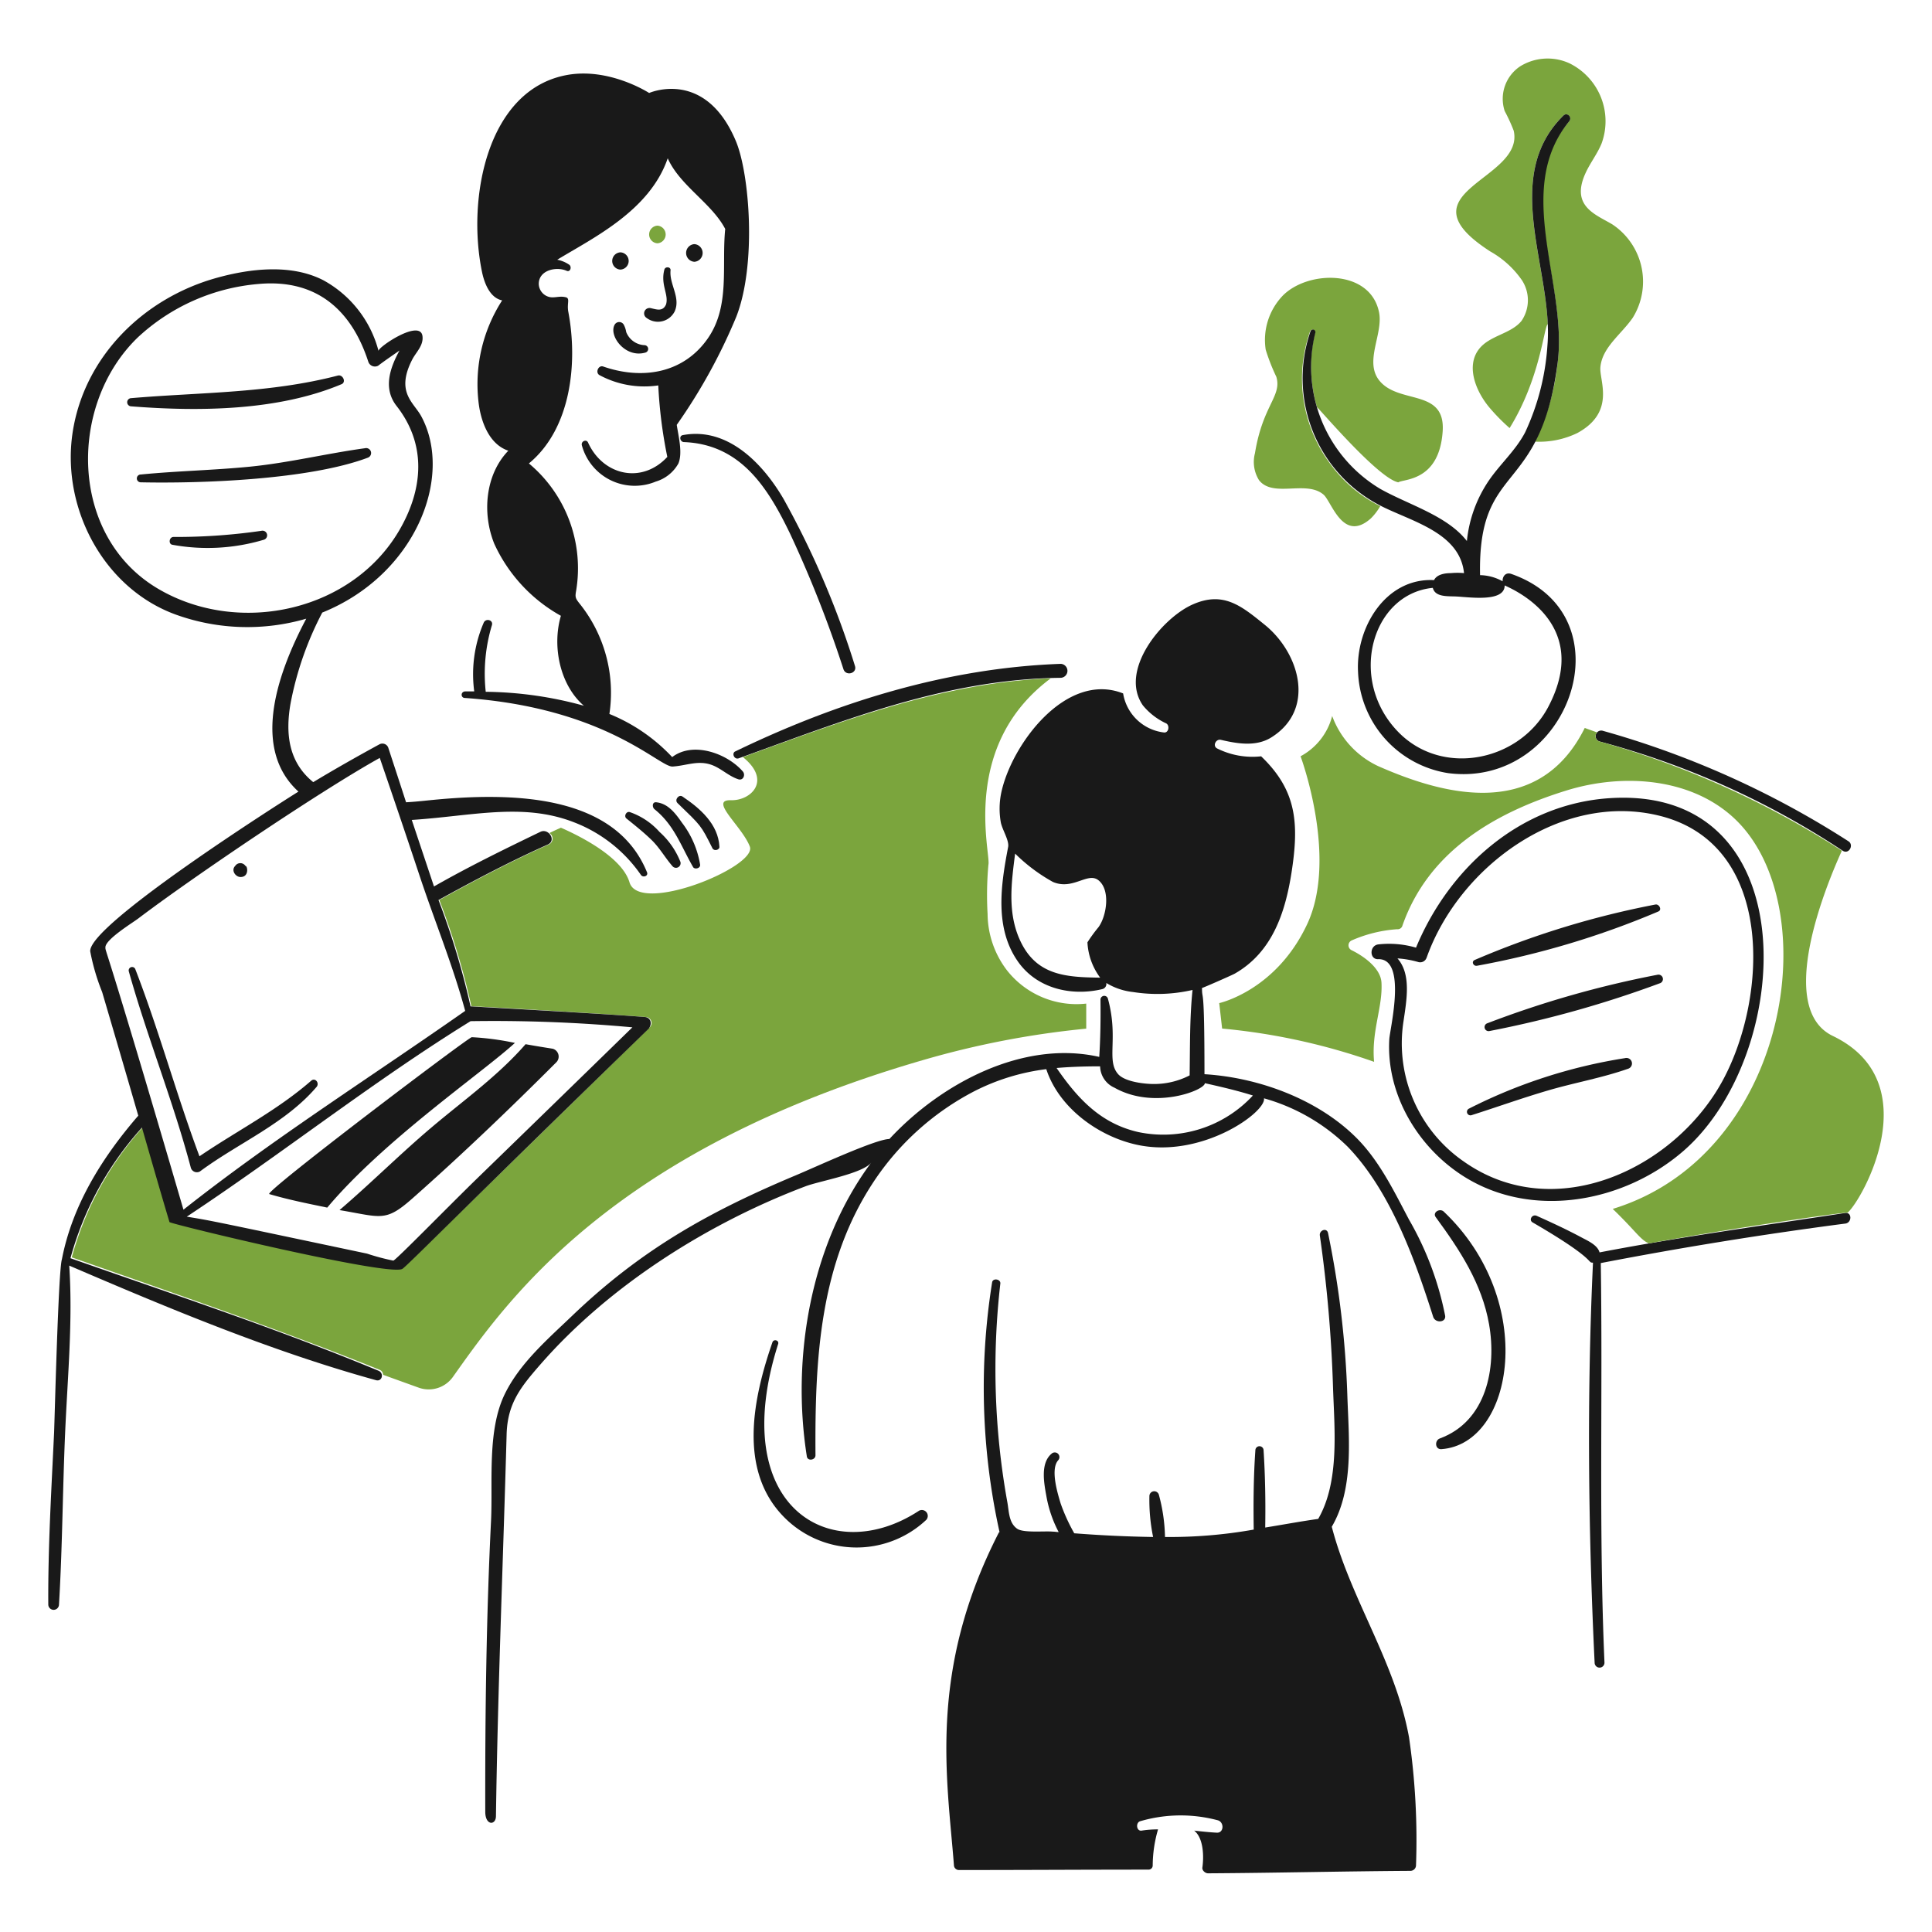 <svg viewBox="0 0 400 400" xmlns="http://www.w3.org/2000/svg" id="Conversation-Businessman-Customer-1--Streamline-Brooklyn" height="400" width="400">
  <desc>
    Conversation Businessman Customer 1 Streamline Illustration: https://streamlinehq.com
  </desc>
  <path d="M136.108 50.374a1.832 1.832 0 0 0 0 -3.656 1.832 1.832 0 0 0 0 3.656Z" fill="#7ba53d" stroke-width="2"></path>
  <path d="M298.688 89.318c-0.71 10.38 -8.068 9.8 -9.184 10.544 -4.186 -0.8 -16.634 -15.562 -16.836 -15.562a29.968 29.968 0 0 1 -0.424 -15.39 0.526 0.526 0 1 0 -1.022 -0.254 29.52 29.52 0 0 0 4.252 27.464 28.348 28.348 0 0 0 10.29 8.674 11.892 11.892 0 0 1 -1.956 2.55c-5.768 5.108 -8.102 -3.49 -9.778 -4.932 -3.566 -3.068 -10.416 0.714 -13.35 -2.976a7.116 7.116 0 0 1 -0.852 -5.612c1.616 -9.97 5.62 -11.8 4.422 -15.816a40.4 40.4 0 0 1 -2.2 -5.612 13.268 13.268 0 0 1 3.57 -11.224c5.272 -5.272 18.096 -5.438 19.898 3.486 0.928 4.6 -3.346 10.488 0.34 14.456 4.208 4.54 13.43 1.446 12.83 10.204Z" fill="#7ba53d" stroke-width="2"></path>
  <path d="M338.058 65.764c-2.342 3.428 -6.358 6.124 -6.718 10.288 -0.238 2.752 3.226 9.248 -4.762 13.6a18.084 18.084 0 0 1 -8.758 1.786 49.61 49.61 0 0 0 4.676 -16.412c2.148 -16.152 -9.622 -36.04 2.382 -49.912 0.67 -0.776 -0.42 -1.95 -1.19 -1.2 -11.906 11.736 -3.912 28.656 -3.232 43.2 -0.8 0.4 -1.494 11.142 -7.908 21.514a40.242 40.242 0 0 1 -4.252 -4.338c-2.814 -3.4 -4.828 -8.572 -2.04 -12.074 2.226 -2.8 6.546 -3.062 8.758 -5.782a7.578 7.578 0 0 0 0.086 -8.418 19.718 19.718 0 0 0 -6.548 -5.952c-19.222 -12.39 7.18 -14.718 4.846 -25a35.784 35.784 0 0 0 -1.87 -4.08 8.082 8.082 0 0 1 3.232 -9.268 10.834 10.834 0 0 1 10.2 -0.6 13.368 13.368 0 0 1 6.634 16.58c-0.858 2.124 -2.332 3.98 -3.316 6.124 -3.174 6.898 2.104 8.576 5.526 10.628a14.214 14.214 0 0 1 4.254 19.316Z" fill="#7ba53d" stroke-width="2"></path>
  <path d="M299.2 272.4a64.676 64.676 0 0 0 -7.482 -19.898c-3.09 -5.852 -6.122 -12.158 -10.884 -16.92 -8 -8 -20.238 -12.5 -31.462 -13.18 0 -19.422 -0.51 -14.834 -0.51 -17.856 0 0.084 6.2 -2.636 6.8 -2.976 7.738 -4.422 10.434 -12.6 11.734 -20.918 1.6 -10.27 1.048 -17.03 -6.292 -24.064a16.366 16.366 0 0 1 -9.104 -1.626c-1.016 -0.518 -0.258 -2.026 0.766 -1.786 3.474 0.816 7.32 1.458 10.458 -0.51 9.292 -5.83 5.786 -17.522 -1.36 -23.298 -4.844 -3.916 -8.6 -7.09 -15.05 -4.166 -6.308 2.858 -15.18 13.634 -10.2 20.832a13.66 13.66 0 0 0 4.846 3.742c0.762 0.428 0.512 2.03 -0.51 1.87a9.71 9.71 0 0 1 -8.418 -8.078c-11.82 -4.676 -23.19 10.65 -25.254 20.662a16.188 16.188 0 0 0 -0.086 5.952c0.26 1.53 1.8 3.828 1.53 5.188 -1.498 7.828 -2.866 16.734 2.042 23.724 3.93 5.6 11.07 7.212 17.432 5.696a1.096 1.096 0 0 0 0.85 -1.276 13.346 13.346 0 0 0 5.526 1.872 32.252 32.252 0 0 0 12.33 -0.426c-0.6 5.782 -0.51 11.82 -0.6 17.686a16.062 16.062 0 0 1 -7.4 1.786c-1.872 0 -5.96 -0.418 -7.4 -2.04 -2.53 -2.852 0.134 -7.422 -2.126 -15.646a0.782 0.782 0 0 0 -1.532 0.17c0.044 4 0 7.908 -0.254 11.904 -15.73 -3.57 -32.738 5.442 -43.452 17 -2.766 0 -15.186 5.758 -19.302 7.484 -17.724 7.434 -31.854 15.212 -46.342 29.08 -5.082 4.866 -10.8 9.78 -13.944 16.156 -3.738 7.57 -2.486 18.2 -2.892 26.444 -0.982 19.98 -1.232 40.05 -1.19 60.118 0 2.91 2.184 2.838 2.212 0.936 0.382 -26.368 1.48 -52.72 2.21 -79.08 0.178 -6.462 2.976 -9.864 7.058 -14.54C126.3 266 146.8 253.158 166.8 245.6c2.896 -1.094 11.904 -2.636 13.6 -4.932 -12.586 16.92 -16.584 40.416 -13.35 60.882 0.162 1.022 1.8 0.766 1.786 -0.256 -0.128 -19.812 0.8 -39.766 12.158 -56.8a55.814 55.814 0 0 1 20.664 -18.536 44.848 44.848 0 0 1 14.964 -4.6c2.636 8.078 10.976 14.086 19.132 15.73 13.324 2.686 26.488 -6.928 25.936 -9.694a40.264 40.264 0 0 1 17.346 10.034c8.852 9.176 13.92 23.364 17.686 35.2 0.442 1.372 2.7 1.212 2.478 -0.228Zm-88.094 -77.898c-2.54 -5.702 -1.7 -11.82 -0.936 -17.772A35.53 35.53 0 0 0 218 182.6c4.184 1.77 7.2 -2.144 9.438 -0.34 2.54 2.054 1.65 7.422 0 9.692a31.182 31.182 0 0 0 -2.296 3.146 13.37 13.37 0 0 0 2.636 7.314c-7.148 -0.088 -13.342 -0.434 -16.672 -7.91Zm48.294 32.312a25.27 25.27 0 0 1 -23.724 7.568c-7.826 -1.776 -12.584 -6.974 -16.922 -13.266 2.976 -0.254 5.952 -0.34 9.014 -0.34a4.956 4.956 0 0 0 2.976 4.422c8.2 4.642 18.708 0.524 18.708 -0.936 3.4 0.766 6.716 1.532 9.948 2.552Z" fill="#191919" stroke-width="2"></path>
  <path d="M190.274 312.78c-18.224 11.958 -39.922 -0.74 -29.166 -34.522 0.244 -0.77 -0.928 -1.104 -1.19 -0.34 -3.956 11.438 -7.126 26.258 2.2 35.968a21.062 21.062 0 0 0 29.676 0.764 1.226 1.226 0 0 0 -1.52 -1.87Z" fill="#191919" stroke-width="2"></path>
  <path d="M297.242 251.982c5 6.82 9.586 13.78 11.054 22.2 1.6 9.102 -0.562 20.094 -10.2 23.638 -1.11 0.4 -1.018 2.31 0.342 2.212 15.034 -1.096 19.98 -30.718 0.424 -49.234 -0.862 -0.686 -2.302 0.252 -1.62 1.184Z" fill="#191919" stroke-width="2"></path>
  <path d="M331.17 153.516a170.326 170.326 0 0 1 50.338 22.618c1.284 0.84 2.38 -1.188 1.2 -1.954a187.276 187.276 0 0 0 -50.85 -22.874 1.156 1.156 0 0 0 -0.688 2.21Z" fill="#191919" stroke-width="2"></path>
  <path d="M303.2 243.65c14.132 8.818 33 5.28 45.238 -5.272 23.056 -19.882 25.934 -75.764 -15.136 -73.128 -18.536 1.19 -33.248 14.372 -40.134 30.952a19.852 19.852 0 0 0 -7.738 -0.68c-1.956 0.176 -1.956 3.232 0 3.062 5.904 0 2.336 14.4 2.21 16.58 -0.672 11.508 6.046 22.552 15.56 28.486Zm-7.822 -45.4c6.702 -18.848 27.892 -34.446 48.298 -29.334 23.726 5.942 22.346 37.32 13.094 54.6 -9.88 18.442 -34.836 30.234 -53.654 17a29.716 29.716 0 0 1 -12.584 -28.742c0.7 -4.758 1.7 -10.032 -1.2 -13.348a20.262 20.262 0 0 1 4.338 0.764 1.4 1.4 0 0 0 1.702 -0.948Z" fill="#191919" stroke-width="2"></path>
  <path d="M305.83 199.944a177.38 177.38 0 0 0 37.5 -11.224c0.846 -0.35 0.172 -1.6 -0.6 -1.446a181.126 181.126 0 0 0 -37.414 11.48c-0.76 0.34 -0.25 1.36 0.514 1.19Z" fill="#191919" stroke-width="2"></path>
  <path d="M343.16 201.814a208.182 208.182 0 0 0 -35.2 10.034 0.836 0.836 0 0 0 0.426 1.616 223.65 223.65 0 0 0 35.2 -9.864 0.918 0.918 0 1 0 -0.426 -1.786Z" fill="#191919" stroke-width="2"></path>
  <path d="M304.64 230.894c5.334 -1.692 10.62 -3.6 16.072 -5.186 5.348 -1.558 10.972 -2.542 16.326 -4.422a1.144 1.144 0 0 0 -0.6 -2.21 108.4 108.4 0 0 0 -32.312 10.458 0.73 0.73 0 0 0 0.514 1.36Z" fill="#191919" stroke-width="2"></path>
  <path d="M382.018 251.132c-16.95 2.6 -34.012 4.932 -50.848 8.164 -0.426 -1.532 -2.384 -2.374 -3.826 -3.146 -2.984 -1.6 -6.128 -3.05 -9.184 -4.422 -0.936 -0.422 -1.708 0.862 -0.85 1.36 13.55 7.856 11.166 8.334 12.5 8.334 -1.276 27.464 -0.986 55.37 0.34 82.82a1.02 1.02 0 1 0 2.04 0c-1.2 -27.532 -0.34 -55.1 -0.764 -82.736q25.126 -4.848 50.508 -8.162c1.53 -0.086 1.536 -2.434 0.084 -2.212Z" fill="#191919" stroke-width="2"></path>
  <path d="M379.468 214.484c-12.064 -5.8 -1.106 -31.8 1.87 -38.35a183.744 183.744 0 0 0 -50.168 -22.618 1.124 1.124 0 0 1 -0.51 -1.87c-0.85 -0.34 -1.7 -0.6 -2.552 -0.936 -9.862 19.812 -30.438 13.346 -42.77 7.908a18.498 18.498 0 0 1 -9.524 -10.374 13.2 13.2 0 0 1 -6.546 8.334s7.822 21 1.36 34.778 -18.2 16.326 -18.2 16.326l0.6 5.272a130.666 130.666 0 0 1 31.462 6.886c-0.582 -6.4 1.81 -11.25 1.53 -16.4 -0.152 -2.8 -3.24 -5.256 -6.2 -6.718a1.114 1.114 0 0 1 0.084 -2.04 28.126 28.126 0 0 1 9.354 -2.296 1.02 1.02 0 0 0 1.106 -0.766c5.286 -15.052 18.54 -23.2 34.012 -27.974 11.822 -3.648 25.942 -2.56 34.862 5.952 18.888 18.022 11.318 69.452 -25.338 80.694 4.904 4.73 5.626 6.318 7.482 7.142 16.12 -2.94 39.484 -6.376 41.156 -6.376 2.896 -2.432 16.878 -26.974 -3.07 -36.574Z" fill="#7ba53d" stroke-width="2"></path>
  <path d="M275.73 316.096c4.6 -7.822 3.53 -18.28 3.23 -26.954a197.328 197.328 0 0 0 -4 -33.844c-0.25 -1.19 -1.858 -0.6 -1.7 0.512a282.662 282.662 0 0 1 2.72 31.2c0.27 8.672 1.446 19.642 -3.06 27.464 -3.656 0.51 -7.314 1.2 -10.97 1.786 0.086 -5.356 0 -10.718 -0.34 -15.986a0.85 0.85 0 0 0 -1.7 0c-0.38 5.44 -0.426 10.884 -0.34 16.412a99.306 99.306 0 0 1 -18.368 1.53 35.8 35.8 0 0 0 -1.274 -8.758 1 1 0 0 0 -1.956 0.254 38.352 38.352 0 0 0 0.766 8.504q-8.162 -0.126 -16.326 -0.766a37.984 37.984 0 0 1 -2.8 -6.122c-0.612 -2.036 -2.212 -7.142 -0.512 -9.012a0.964 0.964 0 0 0 -1.36 -1.362c-2.382 1.954 -1.588 6.118 -1.106 8.758a25.158 25.158 0 0 0 2.552 7.484c-0.426 0 -0.766 -0.086 -1.19 -0.086 -1.702 -0.17 -6.102 0.312 -7.4 -0.6 -1.758 -1.23 -1.682 -3.576 -2.042 -5.528a155.068 155.068 0 0 1 -1.444 -45.236c0.098 -0.934 -1.546 -1.2 -1.702 -0.256a138.4 138.4 0 0 0 1.532 51.7c-0.086 0.084 -0.17 0.084 -0.17 0.17 -14.712 28.73 -10.64 50.962 -9.27 68.79a1.034 1.034 0 0 0 1.022 1.02c13.094 0 26.188 -0.084 39.284 -0.084a0.852 0.852 0 0 0 0.85 -0.85 27 27 0 0 1 1.106 -7.484 22.918 22.918 0 0 0 -3.4 0.256c-1.106 0.17 -1.278 -1.712 -0.254 -1.956a29.84 29.84 0 0 1 16.07 -0.17c1.354 0.448 1.2 2.72 -0.34 2.55 -1.53 -0.084 -3.062 -0.254 -4.6 -0.424 1.938 1.522 2.034 5.326 1.7 7.652 -0.084 0.6 0.6 1.2 1.2 1.19 13.946 -0.084 27.888 -0.424 41.834 -0.51a1.166 1.166 0 0 0 1.2 -1.19 146.88 146.88 0 0 0 -1.446 -26.444c-2.876 -15.74 -12.084 -28.56 -15.996 -43.61Z" fill="#191919" stroke-width="2"></path>
  <path d="M286.018 104.8c6.386 3.214 16.242 5.526 17.092 13.86a14.384 14.384 0 0 0 -2.722 0c-1.302 0 -2.902 0.276 -3.486 1.446 -10.034 -0.512 -16.248 9.864 -15.73 19.046a22.074 22.074 0 0 0 18.628 20.912c24.98 3.27 37.844 -32.576 13.094 -41.24 -1.2 -0.418 -1.87 0.6 -1.786 1.53a9.928 9.928 0 0 0 -4.676 -1.276c-0.494 -23.7 12.45 -16.014 16.07 -44.046 2.088 -16.16 -9.258 -35.734 2.382 -49.912 0.69 -0.842 -0.42 -1.95 -1.19 -1.2 -13.16 12.948 -2 32.232 -3.316 47.618a50.2 50.2 0 0 1 -4.6 17.942c-1.946 3.746 -5.132 6.526 -7.484 9.948a27.064 27.064 0 0 0 -4.59 12.586c-4.082 -5.272 -12.07 -7.494 -17.942 -10.8a29.382 29.382 0 0 1 -13.436 -32.312 0.526 0.526 0 1 0 -1.02 -0.254 29.666 29.666 0 0 0 14.712 36.152Zm25.51 16.4c0.228 0.228 18.564 7.082 9.014 25.17 -5.934 11.234 -21.886 14.57 -31.038 5.186 -10.55 -10.818 -5.498 -28.614 7.144 -29.846 0.484 1.938 3.034 1.702 4.846 1.786 2.76 0.134 10.034 1.246 10.034 -2.296Z" fill="#191919" stroke-width="2"></path>
  <path d="M134.748 63.8a1.118 1.118 0 0 0 -0.85 2.042 3.874 3.874 0 0 0 5.782 -1.362c1.302 -2.878 -1.138 -5.614 -0.85 -8.502 0.076 -0.766 -1.094 -0.848 -1.276 -0.17 -0.846 3.16 0.956 5.174 0.34 7.228 -0.68 1.538 -1.956 1.028 -3.146 0.764Z" fill="#191919" stroke-width="2"></path>
  <path d="M143.762 50.544a1.832 1.832 0 0 0 0 3.656 1.832 1.832 0 0 0 0 -3.656Z" fill="#191919" stroke-width="2"></path>
  <path d="M128.456 52.244a1.788 1.788 0 0 0 0 3.572 1.788 1.788 0 0 0 0 -3.572Z" fill="#191919" stroke-width="2"></path>
  <path d="M129.646 68.74a4.826 4.826 0 0 0 -0.51 -1.53 1.084 1.084 0 0 0 -1.87 0c-1.316 2.256 2.164 7.016 6.376 5.782a0.782 0.782 0 0 0 -0.254 -1.53 4.288 4.288 0 0 1 -3.742 -2.722Z" fill="#191919" stroke-width="2"></path>
  <path d="M130.412 168.142c-0.684 -0.25 -1.276 0.766 -0.766 1.276 1.786 1.444 3.636 2.912 5.272 4.506 1.68 1.638 2.79 3.67 4.336 5.442a0.958 0.958 0 0 0 1.616 -0.936 16.444 16.444 0 0 0 -4.336 -6.2 14.6 14.6 0 0 0 -6.122 -4.088Z" fill="#191919" stroke-width="2"></path>
  <path d="M144.952 179.026a19.446 19.446 0 0 0 -3.742 -8.674c-1.364 -1.954 -2.89 -4 -5.356 -4.25 -0.85 -0.088 -0.858 1.028 -0.34 1.444 4.108 3.304 5.442 7.568 8 12 0.332 0.5 1.522 0.254 1.438 -0.52Z" fill="#191919" stroke-width="2"></path>
  <path d="M148.948 175.284c-0.256 -4.676 -4 -7.918 -7.652 -10.374 -0.764 -0.512 -1.712 0.692 -1.022 1.362 4.914 4.764 4.78 4.458 7.228 9.352 0.34 0.68 1.532 0.34 1.446 -0.34Z" fill="#191919" stroke-width="2"></path>
  <path d="M96.228 144.504c29.258 2.046 40.288 14.366 43.026 14.2s5.106 -1.286 7.824 -0.426c2.128 0.674 3.66 2.368 5.782 3.062 1.022 0.334 1.528 -0.934 0.934 -1.616 -3.242 -3.732 -10.288 -6.292 -14.624 -2.976a36.73 36.73 0 0 0 -13 -8.928 29.464 29.464 0 0 0 -6.122 -22.79c-0.942 -1.166 -1 -1.426 -0.766 -2.72a28.288 28.288 0 0 0 -9.778 -26.36c8.758 -7.228 10.148 -20.854 8.162 -31.376 -0.352 -1.864 0.496 -2.894 -0.68 -3.062 -1.106 -0.254 -2.128 0.188 -3.146 0a2.868 2.868 0 0 1 -2.296 -2.72c0 -2.892 3.658 -3.66 5.782 -2.722 0.766 0.34 1.112 -0.86 0.51 -1.274a6.6 6.6 0 0 0 -2.466 -1.022c7.486 -4.554 19.148 -10.15 22.874 -21 2.552 5.698 9.098 9.268 11.904 14.626 -0.764 7.652 1.052 15.922 -3.57 22.618 -5.068 7.336 -13.654 8.656 -21.684 5.866 -1.016 -0.352 -1.7 1.276 -0.766 1.786a19.614 19.614 0 0 0 12.16 2.126 96.34 96.34 0 0 0 1.872 14.8c-5.272 5.696 -13.316 3.85 -16.412 -2.976 -0.346 -0.764 -1.514 -0.26 -1.276 0.6a11.342 11.342 0 0 0 15.306 7.484 7.95 7.95 0 0 0 4.676 -3.742c0.924 -2.216 0 -5.696 -0.34 -8a115.972 115.972 0 0 0 12.32 -22.362c4.234 -10.8 2.78 -29.58 -0.084 -36.4C146 14.09 134.4 19.252 134.4 19.252s-8.144 -5.292 -16.914 -3.742C100.926 18.44 96.6 40.93 99.8 56.326c0.514 2.464 1.7 5.356 4.166 5.866A32 32 0 0 0 99.12 83.62c0.53 4 2.296 8.418 6.122 9.694 -4.762 4.932 -5.478 12.94 -2.892 19.302a32.572 32.572 0 0 0 13.776 14.88c-1.87 6.378 -0.17 14.372 4.762 18.622a78.8 78.8 0 0 0 -20.322 -2.89 34.814 34.814 0 0 1 1.274 -13.776c0.348 -1.102 -1.278 -1.532 -1.7 -0.51a26.914 26.914 0 0 0 -1.956 14.2H96.4c-1.106 0 -1.022 1.362 -0.172 1.362Z" fill="#191919" stroke-width="2"></path>
  <path d="M152.944 157c22 -7.904 42.938 -16.4 66.666 -16.666a1.446 1.446 0 0 0 0 -2.89c-23.462 0.83 -46.258 7.908 -67.346 18.112 -0.85 0.342 -0.264 1.784 0.68 1.444Z" fill="#191919" stroke-width="2"></path>
  <path d="M208.47 200.878a19.436 19.436 0 0 1 -4 -11.648 69.52 69.52 0 0 1 0.17 -10.2c0.554 -2.306 -5.952 -24.574 12.924 -38.6 -22.614 0.926 -42.764 8.75 -63.764 16.318 6.038 4.846 1.7 9.046 -2.466 8.928 -4.678 -0.132 2.334 5.428 3.912 9.6s-22.888 14.2 -24.914 7.4c-1.542 -5.184 -10.118 -9.524 -14.2 -11.308 -0.766 0.34 -1.53 0.68 -2.38 1.104a1.342 1.342 0 0 1 -0.17 2.382c-7.71 3.448 -15.222 7.4 -22.62 11.478a155.888 155.888 0 0 1 6.638 22.03c0.2 -0.126 32.012 1.824 36.138 2.21a1.234 1.234 0 0 1 0.85 2.042c-3.442 3.4 -50.512 49.444 -51.02 49.742 -2.706 1.6 -48.094 -9.158 -48.212 -9.6 -1.716 -6.6 -3.742 -13 -5.696 -19.472a66.166 66.166 0 0 0 -14.8 27.04c21.258 7.482 42.91 14.868 63.774 23.298a1.11 1.11 0 0 1 0.68 1.02l7.312 2.636a6.144 6.144 0 0 0 7.142 -2.2c11.076 -15.6 32.66 -46.824 97.2 -65.56a184.576 184.576 0 0 1 33.926 -6.546v-5.188a18.304 18.304 0 0 1 -16.424 -6.906Z" fill="#7ba53d" stroke-width="2"></path>
  <path d="M141.38 90.084c-0.852 0.158 -0.6 1.36 0.17 1.444 11.734 0.426 17.386 9.336 22.024 18.962a242.462 242.462 0 0 1 11.054 28.06c0.514 1.53 2.886 0.852 2.38 -0.68a181.2 181.2 0 0 0 -14.8 -34.6c-4.294 -7.342 -11.58 -14.918 -20.828 -13.186Z" fill="#191919" stroke-width="2"></path>
  <path d="M70.72 79.54c1.018 -0.43 0.252 -2.052 -0.766 -1.786C55.8 81.44 41.564 81.2 27.184 82.43a0.85 0.85 0 0 0 0 1.7c13.946 1.09 30.334 0.97 43.536 -4.59Z" fill="#191919" stroke-width="2"></path>
  <path d="M75.566 92.8c-8 1.096 -15.818 3.032 -23.894 3.826 -7.486 0.738 -15.038 0.878 -22.534 1.616a0.8 0.8 0 0 0 0 1.616c12.746 0.266 34.966 -0.554 47.024 -5.102a1.024 1.024 0 0 0 -0.596 -1.956Z" fill="#191919" stroke-width="2"></path>
  <path d="M54.138 109.896a122.054 122.054 0 0 1 -18.2 1.274c-0.936 0 -1.11 1.466 -0.256 1.616a40.574 40.574 0 0 0 18.878 -1.02 0.958 0.958 0 0 0 -0.422 -1.87Z" fill="#191919" stroke-width="2"></path>
  <path d="M133.558 210.572c-6.13 -0.55 -36.138 -2.21 -36.138 -2.21a159.364 159.364 0 0 0 -6.634 -22.024c7.4 -4.08 14.91 -8.03 22.618 -11.478 1.866 -0.834 0.176 -3.46 -1.53 -2.636 -7.434 3.588 -14.88 7.228 -22.022 11.308l-4.6 -13.774c12.326 -0.788 22.87 -3.624 33.416 0.424a29.8 29.8 0 0 1 14.032 10.97c0.412 0.6 1.53 0.254 1.274 -0.51 -6.544 -16.15 -27.56 -16.722 -44.974 -14.966 -1.616 0.162 -3.23 0.34 -4.93 0.426 -1.2 -3.742 -2.442 -7.492 -3.658 -11.226a1.294 1.294 0 0 0 -1.87 -0.764c-4.574 2.498 -9.184 5.102 -13.69 7.822 -4.932 -4 -5.874 -9.694 -4.676 -16.4a67.642 67.642 0 0 1 6.546 -18.708c19.346 -7.8 27.234 -28.178 20.494 -40.644 -1.568 -2.9 -5.344 -4.95 -1.872 -11.734 0.78 -1.524 2.368 -2.89 2.126 -4.848 -0.45 -3.652 -9.268 2.296 -9.098 3.062a23.436 23.436 0 0 0 -11.4 -14.626c-6.658 -3.438 -15.132 -2.448 -22.108 -0.51 -15.126 4.2 -27.494 16.322 -29.846 32.142C12.698 105.3 21.564 122 36.622 127.326a43.626 43.626 0 0 0 26.784 0.766c-6.8 12.84 -10.884 27.38 -1.616 35.8C57.888 166.326 18.272 191.506 18.68 196.968a44.8 44.8 0 0 0 2.466 8.418q3.756 12.738 7.482 25.6c-7.652 8.844 -13.69 18.706 -15.816 29.76 -0.736 2.212 -1.516 33.78 -1.614 35.884 -0.556 11.818 -1.276 23.8 -1.2 35.628a1.108 1.108 0 0 0 2.212 0c0.71 -11.818 0.758 -23.8 1.276 -35.628 0.502 -11.48 1.614 -23.214 0.85 -34.6 20.578 8.844 41.954 17.782 63.518 23.724 1.272 0.35 1.706 -1.458 0.51 -1.956 -20.822 -8.65 -42.516 -15.816 -63.774 -23.298a66.2 66.2 0 0 1 14.8 -27.04c1.87 6.462 3.746 13.034 5.698 19.558 0.112 0.376 45.4 11.312 48.212 9.692 0.878 -0.506 11.876 -11.718 51.018 -49.742 0.854 -1.206 0.26 -2.304 -0.76 -2.396ZM32.71 121.884C14.262 111 14.076 83.778 28.544 69.846A41.8 41.8 0 0 1 53.458 58.8c11.82 -1.1 19.226 5.126 22.788 16.07a1.44 1.44 0 0 0 2.042 0.85c1.444 -1.104 2.976 -2.124 4.42 -3.146 -2.04 3.742 -3.4 7.904 -0.6 11.48 6.05 7.728 5.6 16.658 0.934 25.084 -9.63 17.408 -33.492 22.688 -50.332 12.746Zm5.272 128.568c-16.6 -56.812 -16.156 -53.22 -16.156 -54.334 0 -1.636 5.674 -5.096 6.8 -5.954 11.232 -8.518 37.77 -26.452 50 -33.246 2.8 8.162 5.538 16.236 8.248 24.4 3.074 9.264 6.886 18.536 9.438 27.974 -19.556 13.696 -39.712 26.45 -58.33 41.16Zm60.968 -6.632c-6.09 5.914 -16.988 17.088 -17.516 17.176a45.158 45.158 0 0 1 -5.434 -1.446c-32.624 -6.886 -32 -6.778 -37.33 -7.652 19.812 -13.096 38.52 -27.976 58.758 -40.476a314.456 314.456 0 0 1 33.502 1.276q-15.952 15.562 -31.98 31.122Z" fill="#191919" stroke-width="2"></path>
  <path d="M97.674 214.738c-0.888 0.17 -43.132 32.126 -41.92 32.482 3.898 1.152 7.908 1.956 12 2.8 11.69 -13.926 32.086 -27.904 38.858 -34.096a57.512 57.512 0 0 0 -8.938 -1.186Z" fill="#191919" stroke-width="2"></path>
  <path d="M89.512 233.276c-6.548 5.526 -12.67 11.65 -19.218 17.262 8.628 1.438 9.454 2.564 15.05 -2.382 10.25 -9.058 20.154 -18.536 29.846 -28.23a1.688 1.688 0 0 0 -0.764 -2.8c-1.878 -0.296 -3.742 -0.6 -5.612 -0.936 -5.698 6.542 -12.756 11.558 -19.302 17.086Z" fill="#191919" stroke-width="2"></path>
  <path d="M49.8 181.576c1.822 0 1.466 -2.296 1.02 -2.296a1.272 1.272 0 0 0 -2.126 0c-0.91 0.92 0.074 2.296 1.106 2.296Z" fill="#191919" stroke-width="2"></path>
  <path d="M64.426 223.752c-7.086 6.186 -15.39 10.374 -23.128 15.646 -4.762 -12.754 -8.356 -26 -13.264 -38.69a0.712 0.712 0 0 0 -1.36 0.426c3.818 13.632 9.2 26.904 12.838 40.644a1.302 1.302 0 0 0 1.872 0.766c7.962 -5.908 17.77 -9.948 24.234 -17.6 0.51 -0.852 -0.418 -1.866 -1.192 -1.192Z" fill="#191919" stroke-width="2"></path>
</svg>